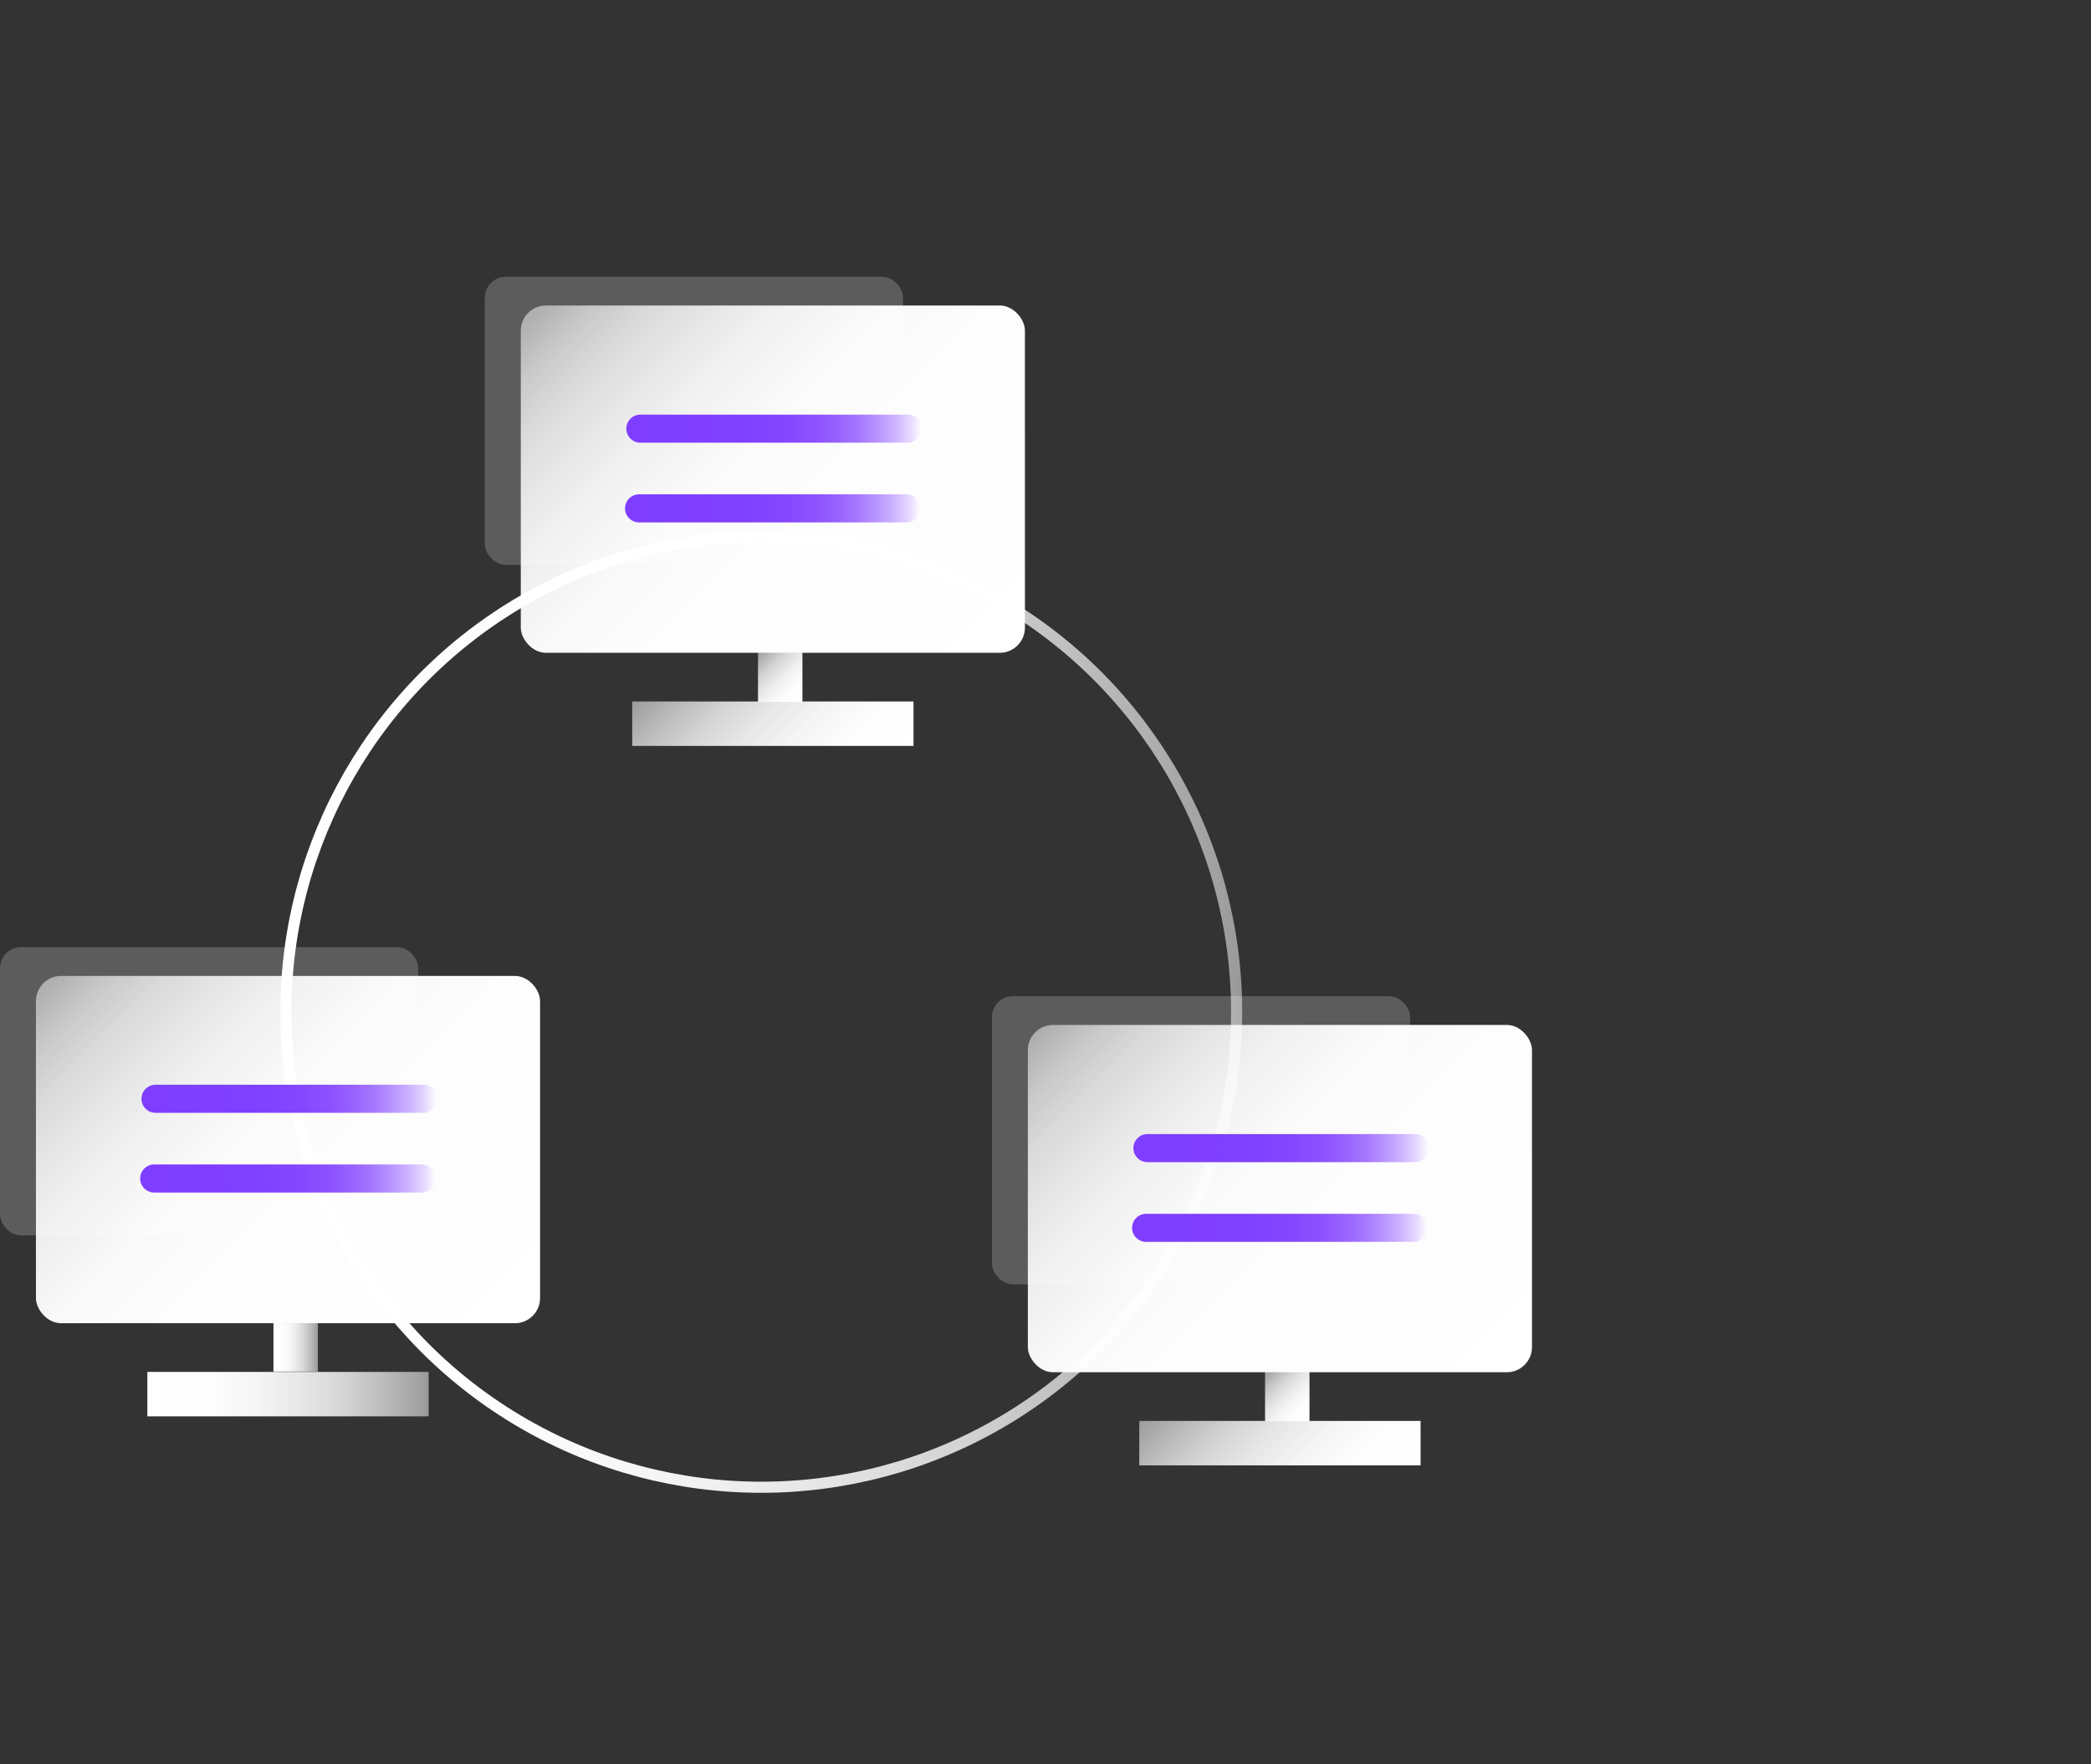 <svg id="图层_1" data-name="图层 1" xmlns="http://www.w3.org/2000/svg" xmlns:xlink="http://www.w3.org/1999/xlink" viewBox="0 0 64 54"><rect x="0" y="0" width="64" height="54" fill="#333333" stroke="none"/><defs><style>.cls-1,.cls-11,.cls-12,.cls-13,.cls-14,.cls-16,.cls-17,.cls-3,.cls-4,.cls-6,.cls-7,.cls-8,.cls-9{fill:none;}.cls-1,.cls-13,.cls-14,.cls-3,.cls-4,.cls-8,.cls-9{stroke-miterlimit:10;}.cls-1{stroke-width:0.34px;stroke:url(#未命名的渐变_6);}.cls-2{fill:#fff;opacity:0.2;}.cls-13,.cls-14,.cls-3,.cls-4,.cls-8,.cls-9{stroke-width:1.36px;}.cls-3{stroke:url(#未命名的渐变_6-2);}.cls-4{stroke:url(#未命名的渐变_6-3);}.cls-5{fill:url(#未命名的渐变_28);}.cls-11,.cls-12,.cls-16,.cls-17,.cls-6,.cls-7{stroke-linecap:round;stroke-linejoin:round;stroke-width:0.86px;}.cls-6{stroke:url(#未命名的渐变_150);}.cls-7{stroke:url(#未命名的渐变_150-2);}.cls-8{stroke:url(#未命名的渐变_6-4);}.cls-9{stroke:url(#未命名的渐变_6-5);}.cls-10{fill:url(#未命名的渐变_28-2);}.cls-11{stroke:url(#未命名的渐变_150-3);}.cls-12{stroke:url(#未命名的渐变_150-4);}.cls-13{stroke:url(#未命名的渐变_6-6);}.cls-14{stroke:url(#未命名的渐变_6-7);}.cls-15{fill:url(#未命名的渐变_28-3);}.cls-16{stroke:url(#未命名的渐变_150-5);}.cls-17{stroke:url(#未命名的渐变_150-6);}</style><linearGradient id="未命名的渐变_6" x1="8.58" y1="30.97" x2="38.03" y2="30.97" gradientUnits="userSpaceOnUse"><stop offset="0" stop-color="#fff"/><stop offset="0.22" stop-color="#fff" stop-opacity="0.99"/><stop offset="0.39" stop-color="#fff" stop-opacity="0.95"/><stop offset="0.55" stop-color="#fff" stop-opacity="0.88"/><stop offset="0.7" stop-color="#fff" stop-opacity="0.79"/><stop offset="0.84" stop-color="#fff" stop-opacity="0.67"/><stop offset="0.98" stop-color="#fff" stop-opacity="0.53"/><stop offset="1" stop-color="#fff" stop-opacity="0.5"/></linearGradient><linearGradient id="未命名的渐变_6-2" x1="4.51" y1="42.67" x2="13.12" y2="42.67" xlink:href="#未命名的渐变_6"/><linearGradient id="未命名的渐变_6-3" x1="8.36" y1="41.24" x2="9.73" y2="41.24" xlink:href="#未命名的渐变_6"/><linearGradient id="未命名的渐变_28" x1="15.11" y1="41.47" x2="2.53" y2="28.89" gradientUnits="userSpaceOnUse"><stop offset="0" stop-color="#fff"/><stop offset="0.43" stop-color="#fff" stop-opacity="0.99"/><stop offset="0.58" stop-color="#fff" stop-opacity="0.97"/><stop offset="0.69" stop-color="#fff" stop-opacity="0.92"/><stop offset="0.78" stop-color="#fff" stop-opacity="0.85"/><stop offset="0.86" stop-color="#fff" stop-opacity="0.77"/><stop offset="0.93" stop-color="#fff" stop-opacity="0.66"/><stop offset="0.98" stop-color="#fff" stop-opacity="0.54"/><stop offset="1" stop-color="#fff" stop-opacity="0.5"/></linearGradient><linearGradient id="未命名的渐变_150" x1="4.33" y1="33.63" x2="13.38" y2="33.63" gradientUnits="userSpaceOnUse"><stop offset="0" stop-color="#7f3eff"/><stop offset="0.39" stop-color="#8040ff"/><stop offset="0.54" stop-color="#8547ff"/><stop offset="0.64" stop-color="#8d52ff"/><stop offset="0.72" stop-color="#9863ff"/><stop offset="0.79" stop-color="#a679ff"/><stop offset="0.85" stop-color="#b895ff"/><stop offset="0.91" stop-color="#ceb5ff"/><stop offset="0.96" stop-color="#e6d9ff"/><stop offset="1" stop-color="#fff"/></linearGradient><linearGradient id="未命名的渐变_150-2" x1="4.29" y1="36.07" x2="13.34" y2="36.07" xlink:href="#未命名的渐变_150"/><linearGradient id="未命名的渐变_6-4" x1="26.15" y1="24.65" x2="21.16" y2="19.66" xlink:href="#未命名的渐变_6"/><linearGradient id="未命名的渐变_6-5" x1="24.6" y1="21.44" x2="23.16" y2="20.01" xlink:href="#未命名的渐变_6"/><linearGradient id="未命名的渐变_28-2" x1="29.94" y1="20.96" x2="17.36" y2="8.38" xlink:href="#未命名的渐变_28"/><linearGradient id="未命名的渐变_150-3" x1="19.17" y1="13.12" x2="28.22" y2="13.12" xlink:href="#未命名的渐变_150"/><linearGradient id="未命名的渐变_150-4" x1="19.13" y1="15.56" x2="28.18" y2="15.56" xlink:href="#未命名的渐变_150"/><linearGradient id="未命名的渐变_6-6" x1="41.67" y1="46.66" x2="36.68" y2="41.68" xlink:href="#未命名的渐变_6"/><linearGradient id="未命名的渐变_6-7" x1="40.12" y1="43.46" x2="38.68" y2="42.02" xlink:href="#未命名的渐变_6"/><linearGradient id="未命名的渐变_28-3" x1="45.46" y1="42.97" x2="32.89" y2="30.4" xlink:href="#未命名的渐变_28"/><linearGradient id="未命名的渐变_150-5" x1="34.69" y1="35.14" x2="43.74" y2="35.14" xlink:href="#未命名的渐变_150"/><linearGradient id="未命名的渐变_150-6" x1="34.65" y1="37.58" x2="43.7" y2="37.58" xlink:href="#未命名的渐变_150"/></defs><title>2</title><circle class="cls-1" cx="23.3" cy="30.97" r="14.55"/><rect class="cls-2" y="28.99" width="12.8" height="8.82" rx="0.64"/><line class="cls-3" x1="4.51" y1="42.67" x2="13.12" y2="42.67"/><line class="cls-4" x1="9.05" y1="40.5" x2="9.05" y2="41.98"/><rect class="cls-5" x="1.1" y="29.87" width="15.43" height="10.63" rx="0.77"/><line class="cls-6" x1="4.76" y1="33.63" x2="12.96" y2="33.63"/><line class="cls-7" x1="4.72" y1="36.07" x2="12.91" y2="36.07"/><rect class="cls-2" x="14.84" y="8.47" width="12.8" height="8.82" rx="0.64"/><line class="cls-8" x1="19.35" y1="22.15" x2="27.96" y2="22.15"/><line class="cls-9" x1="23.88" y1="19.97" x2="23.88" y2="21.48"/><rect class="cls-10" x="15.94" y="9.35" width="15.43" height="10.63" rx="0.77"/><line class="cls-11" x1="19.6" y1="13.12" x2="27.79" y2="13.12"/><line class="cls-12" x1="19.56" y1="15.56" x2="27.75" y2="15.56"/><rect class="cls-2" x="30.36" y="30.49" width="12.8" height="8.82" rx="0.64"/><line class="cls-13" x1="34.87" y1="44.17" x2="43.48" y2="44.17"/><line class="cls-14" x1="39.4" y1="41.98" x2="39.4" y2="43.5"/><rect class="cls-15" x="31.46" y="31.37" width="15.43" height="10.63" rx="0.77"/><line class="cls-16" x1="35.12" y1="35.14" x2="43.31" y2="35.14"/><line class="cls-17" x1="35.08" y1="37.58" x2="43.27" y2="37.58"/></svg>